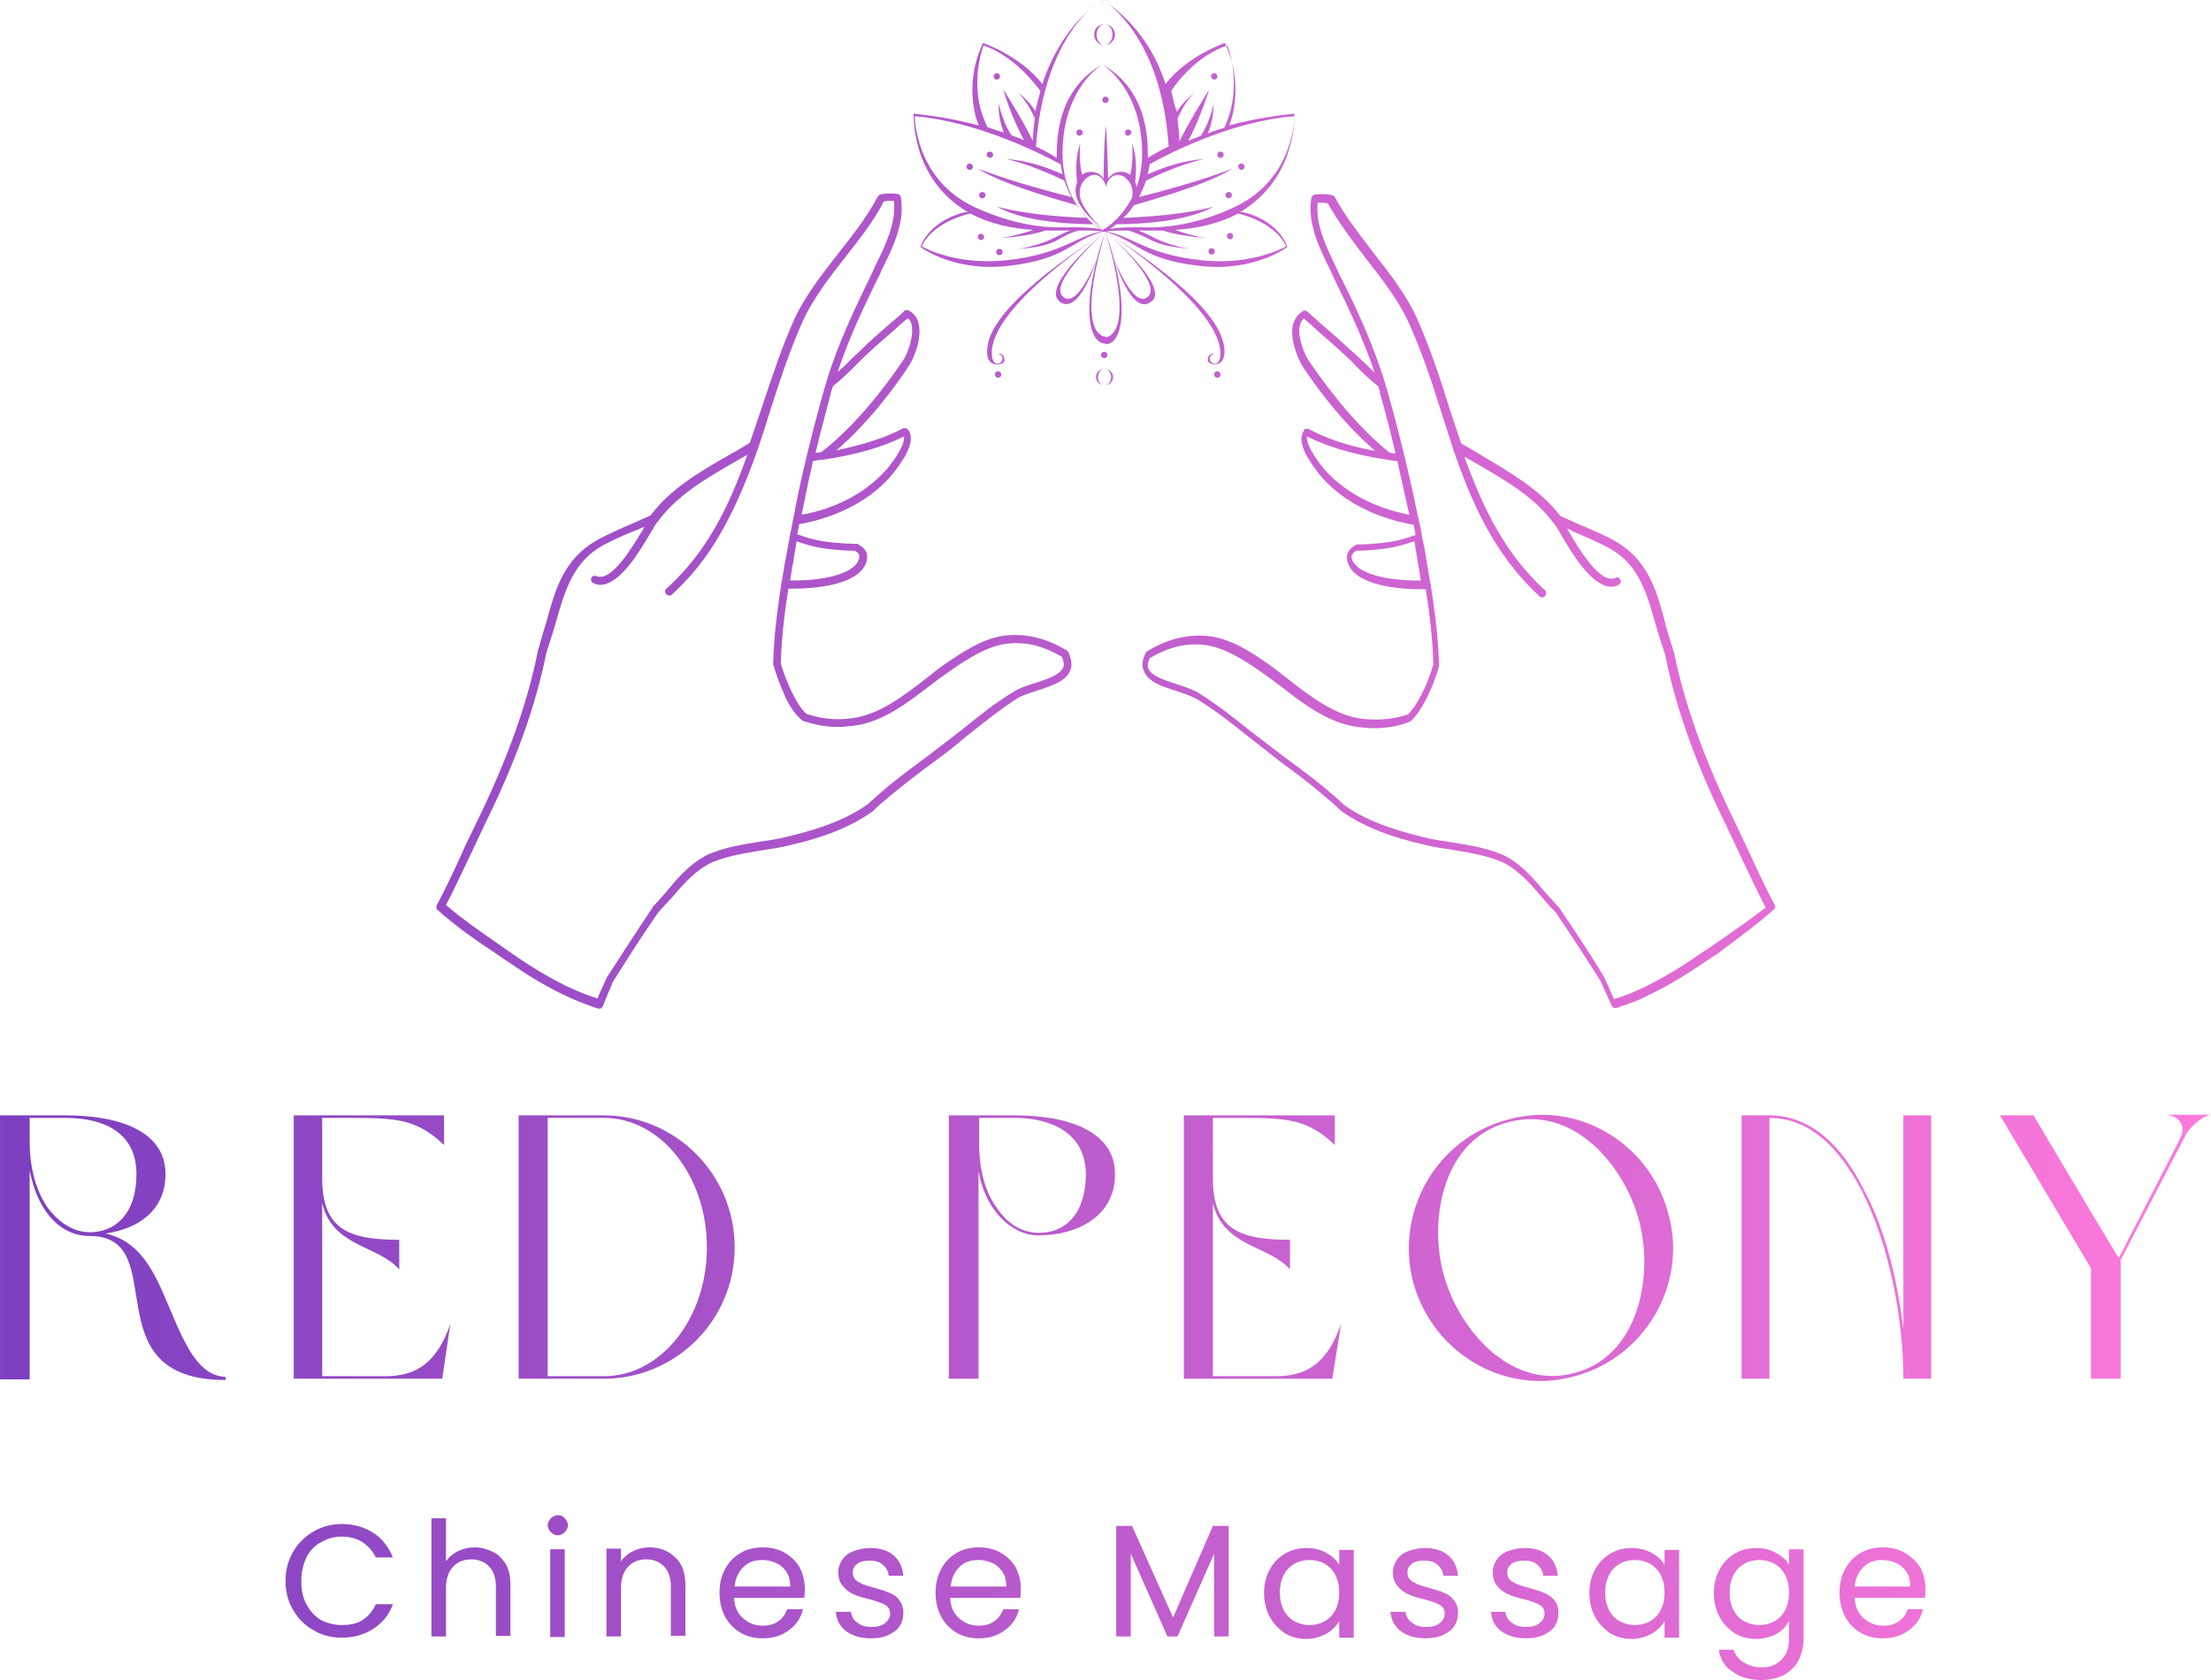 <?xml version="1.0" encoding="UTF-8"?> <svg xmlns="http://www.w3.org/2000/svg" xmlns:xlink="http://www.w3.org/1999/xlink" version="1.1" id="Layer_1" x="0px" y="0px" viewBox="0 0 350 266" style="enable-background:new 0 0 350 266;" xml:space="preserve"> <style type="text/css"> .st0{fill:url(#SVGID_1_);} </style> <g> <g> <linearGradient id="SVGID_1_" gradientUnits="userSpaceOnUse" x1="0" y1="133" x2="350" y2="133"> <stop offset="0" style="stop-color:#7C3FC0"></stop> <stop offset="0" style="stop-color:#8141C1"></stop> <stop offset="3.906250e-03" style="stop-color:#7C3FC0"></stop> <stop offset="7.812500e-03" style="stop-color:#7D3FC0"></stop> <stop offset="1.171870e-02" style="stop-color:#7D40C0"></stop> <stop offset="1.562500e-02" style="stop-color:#7E40C0"></stop> <stop offset="1.953120e-02" style="stop-color:#7E40C1"></stop> <stop offset="2.343750e-02" style="stop-color:#7F40C1"></stop> <stop offset="2.734380e-02" style="stop-color:#8041C1"></stop> <stop offset="3.125000e-02" style="stop-color:#8041C1"></stop> <stop offset="3.515620e-02" style="stop-color:#8141C1"></stop> <stop offset="4.296870e-02" style="stop-color:#8242C1"></stop> <stop offset="4.687500e-02" style="stop-color:#8242C1"></stop> <stop offset="5.078120e-02" style="stop-color:#8342C1"></stop> <stop offset="5.468750e-02" style="stop-color:#8342C1"></stop> <stop offset="5.859380e-02" style="stop-color:#8442C2"></stop> <stop offset="6.250000e-02" style="stop-color:#8443C2"></stop> <stop offset="6.640620e-02" style="stop-color:#8543C2"></stop> <stop offset="7.031250e-02" style="stop-color:#8543C2"></stop> <stop offset="7.421870e-02" style="stop-color:#8643C2"></stop> <stop offset="7.812500e-02" style="stop-color:#8644C2"></stop> <stop offset="8.203121e-02" style="stop-color:#8744C2"></stop> <stop offset="8.593750e-02" style="stop-color:#8744C2"></stop> <stop offset="8.984371e-02" style="stop-color:#8844C2"></stop> <stop offset="9.375000e-02" style="stop-color:#8845C3"></stop> <stop offset="9.765621e-02" style="stop-color:#8945C3"></stop> <stop offset="0.102" style="stop-color:#8945C3"></stop> <stop offset="0.105" style="stop-color:#8A45C3"></stop> <stop offset="0.109" style="stop-color:#8A45C3"></stop> <stop offset="0.113" style="stop-color:#8B46C3"></stop> <stop offset="0.117" style="stop-color:#8B46C3"></stop> <stop offset="0.121" style="stop-color:#8C46C3"></stop> <stop offset="0.125" style="stop-color:#8C46C3"></stop> <stop offset="0.129" style="stop-color:#8D47C3"></stop> <stop offset="0.133" style="stop-color:#8D47C4"></stop> <stop offset="0.137" style="stop-color:#8E47C4"></stop> <stop offset="0.141" style="stop-color:#8E47C4"></stop> <stop offset="0.144" style="stop-color:#8F47C4"></stop> <stop offset="0.148" style="stop-color:#8F48C4"></stop> <stop offset="0.152" style="stop-color:#9048C4"></stop> <stop offset="0.156" style="stop-color:#9048C4"></stop> <stop offset="0.16" style="stop-color:#9148C4"></stop> <stop offset="0.164" style="stop-color:#9149C4"></stop> <stop offset="0.168" style="stop-color:#9249C5"></stop> <stop offset="0.172" style="stop-color:#9249C5"></stop> <stop offset="0.176" style="stop-color:#9349C5"></stop> <stop offset="0.18" style="stop-color:#934AC5"></stop> <stop offset="0.184" style="stop-color:#944AC5"></stop> <stop offset="0.188" style="stop-color:#954AC5"></stop> <stop offset="0.191" style="stop-color:#954AC5"></stop> <stop offset="0.195" style="stop-color:#964AC5"></stop> <stop offset="0.199" style="stop-color:#964BC5"></stop> <stop offset="0.203" style="stop-color:#974BC6"></stop> <stop offset="0.207" style="stop-color:#974BC6"></stop> <stop offset="0.211" style="stop-color:#984BC6"></stop> <stop offset="0.215" style="stop-color:#984CC6"></stop> <stop offset="0.219" style="stop-color:#994CC6"></stop> <stop offset="0.223" style="stop-color:#994CC6"></stop> <stop offset="0.227" style="stop-color:#9A4CC6"></stop> <stop offset="0.231" style="stop-color:#9A4DC6"></stop> <stop offset="0.234" style="stop-color:#9B4DC6"></stop> <stop offset="0.238" style="stop-color:#9B4DC6"></stop> <stop offset="0.242" style="stop-color:#9C4DC7"></stop> <stop offset="0.246" style="stop-color:#9C4DC7"></stop> <stop offset="0.25" style="stop-color:#9D4EC7"></stop> <stop offset="0.254" style="stop-color:#9D4EC7"></stop> <stop offset="0.258" style="stop-color:#9E4EC7"></stop> <stop offset="0.262" style="stop-color:#9E4EC7"></stop> <stop offset="0.266" style="stop-color:#9F4FC7"></stop> <stop offset="0.27" style="stop-color:#9F4FC7"></stop> <stop offset="0.273" style="stop-color:#A04FC7"></stop> <stop offset="0.277" style="stop-color:#A04FC8"></stop> <stop offset="0.281" style="stop-color:#A150C8"></stop> <stop offset="0.285" style="stop-color:#A150C8"></stop> <stop offset="0.289" style="stop-color:#A250C8"></stop> <stop offset="0.293" style="stop-color:#A250C8"></stop> <stop offset="0.297" style="stop-color:#A350C8"></stop> <stop offset="0.301" style="stop-color:#A351C8"></stop> <stop offset="0.305" style="stop-color:#A451C8"></stop> <stop offset="0.309" style="stop-color:#A451C8"></stop> <stop offset="0.312" style="stop-color:#A551C8"></stop> <stop offset="0.316" style="stop-color:#A552C9"></stop> <stop offset="0.32" style="stop-color:#A652C9"></stop> <stop offset="0.324" style="stop-color:#A652C9"></stop> <stop offset="0.328" style="stop-color:#A752C9"></stop> <stop offset="0.332" style="stop-color:#A753C9"></stop> <stop offset="0.336" style="stop-color:#A853C9"></stop> <stop offset="0.34" style="stop-color:#A853C9"></stop> <stop offset="0.344" style="stop-color:#A953C9"></stop> <stop offset="0.348" style="stop-color:#A953C9"></stop> <stop offset="0.352" style="stop-color:#AA54CA"></stop> <stop offset="0.355" style="stop-color:#AB54CA"></stop> <stop offset="0.359" style="stop-color:#AB54CA"></stop> <stop offset="0.363" style="stop-color:#AC54CA"></stop> <stop offset="0.367" style="stop-color:#AC55CA"></stop> <stop offset="0.371" style="stop-color:#AD55CA"></stop> <stop offset="0.375" style="stop-color:#AD55CA"></stop> <stop offset="0.379" style="stop-color:#AE55CA"></stop> <stop offset="0.383" style="stop-color:#AE56CA"></stop> <stop offset="0.387" style="stop-color:#AF56CA"></stop> <stop offset="0.391" style="stop-color:#AF56CB"></stop> <stop offset="0.395" style="stop-color:#B056CB"></stop> <stop offset="0.398" style="stop-color:#B056CB"></stop> <stop offset="0.402" style="stop-color:#B157CB"></stop> <stop offset="0.406" style="stop-color:#B157CB"></stop> <stop offset="0.41" style="stop-color:#B257CB"></stop> <stop offset="0.414" style="stop-color:#B257CB"></stop> <stop offset="0.418" style="stop-color:#B358CB"></stop> <stop offset="0.422" style="stop-color:#B358CB"></stop> <stop offset="0.426" style="stop-color:#B458CC"></stop> <stop offset="0.43" style="stop-color:#B458CC"></stop> <stop offset="0.434" style="stop-color:#B559CC"></stop> <stop offset="0.438" style="stop-color:#B559CC"></stop> <stop offset="0.441" style="stop-color:#B659CC"></stop> <stop offset="0.445" style="stop-color:#B659CC"></stop> <stop offset="0.449" style="stop-color:#B759CC"></stop> <stop offset="0.453" style="stop-color:#B75ACC"></stop> <stop offset="0.457" style="stop-color:#B85ACC"></stop> <stop offset="0.461" style="stop-color:#B85ACC"></stop> <stop offset="0.465" style="stop-color:#B95ACD"></stop> <stop offset="0.469" style="stop-color:#B95BCD"></stop> <stop offset="0.473" style="stop-color:#BA5BCD"></stop> <stop offset="0.477" style="stop-color:#BA5BCD"></stop> <stop offset="0.48" style="stop-color:#BB5BCD"></stop> <stop offset="0.484" style="stop-color:#BB5CCD"></stop> <stop offset="0.488" style="stop-color:#BC5CCD"></stop> <stop offset="0.492" style="stop-color:#BC5CCD"></stop> <stop offset="0.496" style="stop-color:#BD5CCD"></stop> <stop offset="0.5" style="stop-color:#BD5CCE"></stop> <stop offset="0.504" style="stop-color:#BE5DCE"></stop> <stop offset="0.508" style="stop-color:#BE5DCE"></stop> <stop offset="0.512" style="stop-color:#BF5DCE"></stop> <stop offset="0.516" style="stop-color:#C05DCE"></stop> <stop offset="0.519" style="stop-color:#C05ECE"></stop> <stop offset="0.523" style="stop-color:#C15ECE"></stop> <stop offset="0.527" style="stop-color:#C15ECE"></stop> <stop offset="0.531" style="stop-color:#C25ECE"></stop> <stop offset="0.535" style="stop-color:#C25FCE"></stop> <stop offset="0.539" style="stop-color:#C35FCF"></stop> <stop offset="0.543" style="stop-color:#C35FCF"></stop> <stop offset="0.547" style="stop-color:#C45FCF"></stop> <stop offset="0.551" style="stop-color:#C45FCF"></stop> <stop offset="0.555" style="stop-color:#C560CF"></stop> <stop offset="0.559" style="stop-color:#C560CF"></stop> <stop offset="0.562" style="stop-color:#C660CF"></stop> <stop offset="0.566" style="stop-color:#C660CF"></stop> <stop offset="0.57" style="stop-color:#C761CF"></stop> <stop offset="0.574" style="stop-color:#C761D0"></stop> <stop offset="0.578" style="stop-color:#C861D0"></stop> <stop offset="0.582" style="stop-color:#C861D0"></stop> <stop offset="0.586" style="stop-color:#C961D0"></stop> <stop offset="0.59" style="stop-color:#C962D0"></stop> <stop offset="0.594" style="stop-color:#CA62D0"></stop> <stop offset="0.598" style="stop-color:#CA62D0"></stop> <stop offset="0.602" style="stop-color:#CB62D0"></stop> <stop offset="0.606" style="stop-color:#CB63D0"></stop> <stop offset="0.609" style="stop-color:#CC63D0"></stop> <stop offset="0.613" style="stop-color:#CC63D1"></stop> <stop offset="0.617" style="stop-color:#CD63D1"></stop> <stop offset="0.621" style="stop-color:#CD64D1"></stop> <stop offset="0.625" style="stop-color:#CE64D1"></stop> <stop offset="0.629" style="stop-color:#CE64D1"></stop> <stop offset="0.633" style="stop-color:#CF64D1"></stop> <stop offset="0.637" style="stop-color:#CF64D1"></stop> <stop offset="0.641" style="stop-color:#D065D1"></stop> <stop offset="0.644" style="stop-color:#D065D1"></stop> <stop offset="0.648" style="stop-color:#D165D2"></stop> <stop offset="0.652" style="stop-color:#D165D2"></stop> <stop offset="0.656" style="stop-color:#D266D2"></stop> <stop offset="0.66" style="stop-color:#D266D2"></stop> <stop offset="0.664" style="stop-color:#D366D2"></stop> <stop offset="0.668" style="stop-color:#D366D2"></stop> <stop offset="0.672" style="stop-color:#D467D2"></stop> <stop offset="0.676" style="stop-color:#D567D2"></stop> <stop offset="0.68" style="stop-color:#D567D2"></stop> <stop offset="0.684" style="stop-color:#D667D2"></stop> <stop offset="0.688" style="stop-color:#D667D3"></stop> <stop offset="0.691" style="stop-color:#D768D3"></stop> <stop offset="0.695" style="stop-color:#D768D3"></stop> <stop offset="0.699" style="stop-color:#D868D3"></stop> <stop offset="0.703" style="stop-color:#D868D3"></stop> <stop offset="0.707" style="stop-color:#D969D3"></stop> <stop offset="0.711" style="stop-color:#D969D3"></stop> <stop offset="0.715" style="stop-color:#DA69D3"></stop> <stop offset="0.719" style="stop-color:#DA69D3"></stop> <stop offset="0.723" style="stop-color:#DB6AD4"></stop> <stop offset="0.727" style="stop-color:#DB6AD4"></stop> <stop offset="0.731" style="stop-color:#DC6AD4"></stop> <stop offset="0.734" style="stop-color:#DC6AD4"></stop> <stop offset="0.738" style="stop-color:#DD6AD4"></stop> <stop offset="0.742" style="stop-color:#DD6BD4"></stop> <stop offset="0.746" style="stop-color:#DE6BD4"></stop> <stop offset="0.75" style="stop-color:#DE6BD4"></stop> <stop offset="0.754" style="stop-color:#DF6BD4"></stop> <stop offset="0.758" style="stop-color:#DF6CD4"></stop> <stop offset="0.762" style="stop-color:#E06CD5"></stop> <stop offset="0.766" style="stop-color:#E06CD5"></stop> <stop offset="0.769" style="stop-color:#E16CD5"></stop> <stop offset="0.773" style="stop-color:#E16DD5"></stop> <stop offset="0.777" style="stop-color:#E26DD5"></stop> <stop offset="0.781" style="stop-color:#E26DD5"></stop> <stop offset="0.785" style="stop-color:#E36DD5"></stop> <stop offset="0.789" style="stop-color:#E36DD5"></stop> <stop offset="0.793" style="stop-color:#E46ED5"></stop> <stop offset="0.797" style="stop-color:#E46ED6"></stop> <stop offset="0.801" style="stop-color:#E56ED6"></stop> <stop offset="0.805" style="stop-color:#E56ED6"></stop> <stop offset="0.809" style="stop-color:#E66FD6"></stop> <stop offset="0.812" style="stop-color:#E66FD6"></stop> <stop offset="0.816" style="stop-color:#E76FD6"></stop> <stop offset="0.82" style="stop-color:#E76FD6"></stop> <stop offset="0.824" style="stop-color:#E870D6"></stop> <stop offset="0.828" style="stop-color:#E870D6"></stop> <stop offset="0.832" style="stop-color:#E970D7"></stop> <stop offset="0.836" style="stop-color:#E970D7"></stop> <stop offset="0.84" style="stop-color:#EA70D7"></stop> <stop offset="0.844" style="stop-color:#EB71D7"></stop> <stop offset="0.848" style="stop-color:#EB71D7"></stop> <stop offset="0.852" style="stop-color:#EC71D7"></stop> <stop offset="0.856" style="stop-color:#EC71D7"></stop> <stop offset="0.859" style="stop-color:#ED72D7"></stop> <stop offset="0.863" style="stop-color:#ED72D7"></stop> <stop offset="0.867" style="stop-color:#EE72D7"></stop> <stop offset="0.871" style="stop-color:#EE72D8"></stop> <stop offset="0.875" style="stop-color:#EF73D8"></stop> <stop offset="0.879" style="stop-color:#EF73D8"></stop> <stop offset="0.883" style="stop-color:#F073D8"></stop> <stop offset="0.887" style="stop-color:#F073D8"></stop> <stop offset="0.891" style="stop-color:#F173D8"></stop> <stop offset="0.894" style="stop-color:#F174D8"></stop> <stop offset="0.898" style="stop-color:#F274D8"></stop> <stop offset="0.902" style="stop-color:#F274D8"></stop> <stop offset="0.906" style="stop-color:#F374D9"></stop> <stop offset="0.91" style="stop-color:#F375D9"></stop> <stop offset="0.914" style="stop-color:#F475D9"></stop> <stop offset="0.918" style="stop-color:#F475D9"></stop> <stop offset="0.922" style="stop-color:#F575D9"></stop> <stop offset="0.926" style="stop-color:#F576D9"></stop> <stop offset="0.93" style="stop-color:#F676D9"></stop> <stop offset="0.934" style="stop-color:#F676D9"></stop> <stop offset="0.938" style="stop-color:#F776D9"></stop> <stop offset="0.941" style="stop-color:#F776D9"></stop> <stop offset="0.945" style="stop-color:#F877DA"></stop> <stop offset="0.949" style="stop-color:#F877DA"></stop> <stop offset="0.953" style="stop-color:#F977DA"></stop> <stop offset="0.957" style="stop-color:#F977DA"></stop> <stop offset="0.961" style="stop-color:#FA78DA"></stop> <stop offset="0.965" style="stop-color:#FA78DA"></stop> <stop offset="0.969" style="stop-color:#FB78DA"></stop> <stop offset="0.973" style="stop-color:#FB78DA"></stop> <stop offset="0.977" style="stop-color:#FC79DA"></stop> <stop offset="0.981" style="stop-color:#FC79DB"></stop> <stop offset="0.984" style="stop-color:#FD79DB"></stop> <stop offset="0.988" style="stop-color:#FD79DB"></stop> <stop offset="0.992" style="stop-color:#FE79DB"></stop> <stop offset="0.996" style="stop-color:#FE7ADB"></stop> <stop offset="1" style="stop-color:#FF7ADB"></stop> </linearGradient> <path class="st0" d="M161,110.6c0.8-0.5,2.1-0.9,3.3-1.3c2.2-0.7,4.5-1.5,5.1-3.1c0.4-0.9,0.2-1.9-0.3-3c0,0,0,0,0,0 c0,0,0,0-0.1-0.1c0,0-0.1-0.1-0.1-0.1c0,0,0,0,0,0c-3.2-1.9-6.2-2.7-9.5-2.4c-3.7,0.3-7.4,2.9-9.9,4.6c-1,0.7-2,1.5-3,2.3 c-3.6,2.8-7.3,5.6-11.5,6.2c-2.7,0.4-5.1,0.1-7.4-0.7c-0.8-0.8-1.5-1.9-2.2-3.3c-0.6-1.3-1.3-2.9-1.8-4.6c0.1-4,0.6-8.1,1.2-11.9 c0.2,0,0.5,0,0.8,0c2.9,0,9.1-0.4,11.1-3.3c0.2-0.3,0.4-0.7,0.5-1.1c0.1-0.4,0.1-0.8,0-1.2c-0.2-0.6-0.7-1.1-1.5-1.5c0,0,0,0,0,0 c0,0-0.1,0-0.2,0c0,0-0.1,0-0.1,0c0,0,0,0,0,0c-1.3,0-2.5-0.1-3.5-0.2c-2.2-0.2-4.1-0.7-5.7-1.3c0.1-0.5,0.2-1,0.3-1.5 c0,0,0-0.1,0-0.1c6.2-1.1,11.7-4,15-8.2c0.9-1.2,3.7-4.7,2.3-6.7c0,0,0,0,0,0c0,0,0,0,0,0c0,0,0-0.1,0-0.1c0,0,0,0-0.1,0 c0,0-0.1-0.1-0.1-0.1c0,0-0.1,0-0.1-0.1c0,0-0.1,0-0.1,0c0,0-0.1,0-0.1,0c0,0-0.1,0-0.1,0c0,0-0.1,0-0.1,0c0,0,0,0-0.1,0 c-2.8,1.5-6.3,2.6-10.6,3.5c5.5-4.7,9.8-10.8,11.5-13.4c0.8-1.2,2.1-4.4,1.5-6.7c-0.2-0.9-0.7-1.6-1.5-2c0,0-0.1,0-0.1-0.1 c0,0,0,0,0,0c0,0,0,0,0,0c0,0,0,0-0.1,0c0,0-0.1,0-0.1,0c0,0-0.1,0-0.1,0c0,0-0.1,0-0.1,0c0,0,0,0-0.1,0c0,0-0.1,0-0.1,0.1 c-0.8,0.8-1.7,1.5-2.5,2.2c-1.5,1.3-3.1,2.7-4.6,4.2c-0.4,0.4-0.9,0.8-1.4,1.3c-0.6,0.7-1.3,1.3-2.1,2c1.8-5.4,4.2-10.5,6.7-15.5 l0.2-0.5c1.8-3.6,3.8-7.6,3.1-11.7c-0.1-0.3-0.3-0.5-0.6-0.5c-1-0.1-1.9-0.1-2.7,0.1c0,0,0,0,0,0c0,0-0.1,0-0.1,0.1 c0,0-0.1,0-0.1,0.1c0,0-0.1,0.1-0.1,0.1c0,0-0.1,0.1-0.1,0.1c0,0,0,0,0,0c-1.5,2.9-3.8,5.9-6.1,8.8c-2.6,3.3-5.3,6.8-7,10.4 c-2.1,4.7-3.7,9.6-5.3,14.4c-0.6,1.8-1.2,3.6-1.8,5.3c-1.1,0.7-2.3,1.4-3.4,2c-4.5,2.6-9.2,5.3-12.3,9.5c-0.9,0.4-1.8,0.8-2.7,1.2 c-1.6,0.7-3.2,1.4-4.8,2.2c-5.6,2.7-7.3,7.2-8.7,12.4c-0.6,2.1-1.2,4-1.7,5.8c0,0,0,0,0,0c0,0,0,0,0,0.1c-1.7,8.4-4.9,17.2-9.7,27 c-0.8,1.7-1.7,3.4-2.4,5.1c-1.2,2.6-2.5,5.4-3.9,8c0,0,0,0,0,0.1c0,0,0,0.1,0,0.1c0,0,0,0.1,0,0.1c0,0,0,0.1,0,0.1 c0,0,0,0.1,0,0.1c0,0,0,0.1,0.1,0.1c0,0,0,0.1,0.1,0.1c0,0,0,0,0,0c2.9,2.6,6.2,4.9,9.4,7c0.4,0.3,0.9,0.6,1.3,0.9 c3.5,2.4,6.3,4.1,9,5.4c1.8,0.9,3.4,1.5,5.1,2.1c0.2,0.1,0.4,0.1,0.6,0.2c0.1,0,0.1,0,0.2,0c0.1,0,0.2,0,0.3-0.1c0,0,0,0,0,0 c0.1-0.1,0.1-0.1,0.2-0.2c0,0,0,0,0,0c0.2-0.5,0.4-1,0.6-1.5c0.3-0.8,0.7-1.6,1-2.4c2-3.2,4.2-6.7,7.1-10.9 c0.7-0.8,1.4-1.6,2.1-2.3c1.7-2,3.5-4.1,5.8-5.4c2.2-1.2,5.7-1.8,8.8-2.3c1.4-0.2,2.7-0.4,3.9-0.7c5.8-1.3,10-3,13.4-5.4 c0,0,0,0,0,0c0,0,0,0,0,0c1-1,2.1-1.9,3.3-2.9c2.1-1.7,4.3-3.4,6.2-4.8c1.8-1.3,3.5-2.6,5.1-4C155.5,114.6,158.2,112.4,161,110.6z M131.8,87c1,0.1,2.2,0.2,3.5,0.2c0.4,0.2,0.7,0.5,0.7,0.7c0,0.1,0,0.3,0,0.5c-0.1,0.3-0.2,0.5-0.3,0.7c-1.4,2.1-6.4,2.9-10.6,2.8 c0.1-0.7,0.2-1.4,0.3-2.1l0.1-0.4c0.2-1.2,0.4-2.4,0.6-3.7C127.7,86.3,129.6,86.8,131.8,87z M143.1,69.1c0.1,0.7-0.3,2.1-2.4,4.8 c-3.1,3.8-8.1,6.6-13.8,7.6c0.5-2.5,1-5,1.6-7.6l0.2-0.9c0.5-0.1,1-0.2,1.5-0.2C135.6,72,139.7,70.8,143.1,69.1z M135.6,57.7 c0.5-0.5,0.9-0.9,1.3-1.3c1.5-1.4,3.1-2.8,4.6-4.1c0.7-0.6,1.4-1.3,2.2-1.9c0.3,0.2,0.5,0.5,0.6,1c0.4,1.7-0.6,4.6-1.3,5.6 c-1.9,2.8-6.8,9.8-13,14.6c-0.3,0-0.6,0.1-0.9,0.1c0.7-3,1.6-6.2,2.4-9.4c0.1-0.4,0.2-0.8,0.4-1.2 C133.2,60.1,134.5,58.8,135.6,57.7z M147,119.6c-1.9,1.4-4.2,3.1-6.3,4.8c-1.2,1-2.3,2-3.3,2.9c-3.2,2.3-7.3,3.9-12.9,5.2 c-1.1,0.3-2.4,0.5-3.8,0.7c-3.2,0.5-6.8,1.1-9.2,2.4c-2.5,1.4-4.4,3.6-6.1,5.7c-0.7,0.8-1.4,1.6-2.1,2.3c0,0,0,0,0,0.1 c0,0,0,0,0,0c-2.9,4.3-5.1,7.8-7.2,11c0,0,0,0,0,0c0,0,0,0,0,0c-0.4,0.8-0.7,1.6-1.1,2.4c-0.1,0.3-0.3,0.6-0.4,1c0,0,0,0,0,0 c-1.6-0.5-3.3-1.2-5-2c-2.6-1.3-5.4-2.9-8.8-5.3c-0.4-0.3-0.9-0.6-1.3-0.9c-3-2.1-6.1-4.2-8.9-6.6c1.3-2.5,2.5-5.1,3.7-7.6 c0.8-1.7,1.6-3.4,2.4-5.1c4.9-9.9,8.1-18.8,9.8-27.3c0.6-1.8,1.2-3.7,1.8-5.8c1.6-5.8,3.4-9.4,8-11.6c1.6-0.8,3.2-1.5,4.8-2.1 c0.3-0.1,0.6-0.3,0.9-0.4c-0.1,0.1-0.1,0.2-0.2,0.4c-1.5,2.5-5,8.5-7.4,7.4c-0.3-0.1-0.7,0-0.8,0.3c-0.1,0.3,0,0.7,0.3,0.8 c0.4,0.2,0.7,0.3,1.1,0.3c3.1,0,6.2-5.2,7.9-8.1c0.3-0.5,0.6-0.9,0.7-1.2c0.2-0.3,0.4-0.6,0.6-0.8c2.9-4,7.5-6.7,12-9.3 c0.7-0.4,1.4-0.8,2.1-1.2c-3,8.5-6.5,15.5-12.8,21.2c-0.3,0.2-0.3,0.6,0,0.9c0.1,0.1,0.3,0.2,0.5,0.2c0.2,0,0.3-0.1,0.4-0.2 c4.3-4,8.9-9.5,13.7-23.4c0.6-1.8,1.2-3.7,1.8-5.6c1.5-4.7,3.1-9.6,5.2-14.3c1.6-3.5,4.2-6.9,6.8-10.2c2.2-2.8,4.5-5.7,6-8.7 c0.5-0.1,1-0.1,1.6-0.1c0.4,3.5-1.4,7.2-3,10.4l-0.2,0.5c-2.8,5.8-5.6,11.5-7.5,17.8c-0.1,0.5-0.3,0.9-0.4,1.4 c-1,3.5-1.9,7-2.7,10.3l-0.3,1.3c-0.7,2.9-1.3,5.8-1.8,8.5c0,0,0,0,0,0c0,0,0,0,0,0c0,0.2-0.1,0.3-0.1,0.5c-0.1,0.7-0.3,1.4-0.4,2 c-0.3,1.5-0.5,2.9-0.8,4.4l-0.1,0.4c-0.1,0.9-0.3,1.7-0.4,2.6c0,0.1-0.1,0.2-0.1,0.3c0,0,0,0,0,0.1c-0.6,4-1.2,8.3-1.3,12.6 c0,0,0,0.1,0,0.1c0,0,0,0,0,0.1c0,0,0,0,0,0.1c0,0,0,0,0,0c0.5,1.8,1.2,3.5,1.8,4.9c0.7,1.6,1.6,2.9,2.6,3.8c0,0,0,0,0,0 c0,0,0.1,0.1,0.1,0.1c0,0,0.1,0,0.1,0.1c0,0,0,0,0,0c1.8,0.6,3.7,1,5.6,1c0.8,0,1.7-0.1,2.6-0.2c4.6-0.6,8.4-3.6,12.1-6.4 c1-0.8,2-1.5,3-2.2c2.3-1.6,5.9-4.1,9.3-4.4c3-0.3,5.6,0.4,8.5,2.1c0.3,0.7,0.4,1.3,0.2,1.7c-0.5,1.1-2.4,1.8-4.3,2.4 c-1.3,0.4-2.6,0.8-3.5,1.4c-3,1.8-5.7,4-8.3,6.1C150.4,117,148.7,118.3,147,119.6z M280.8,144c0,0,0.1-0.1,0.1-0.1 c0,0,0-0.1,0.1-0.1c0,0,0-0.1,0-0.1c0,0,0-0.1,0-0.1c0,0,0-0.1,0-0.1c0,0,0-0.1,0-0.1c0,0,0,0,0,0c-1.4-2.6-2.7-5.4-3.9-8 c-0.8-1.7-1.6-3.4-2.4-5.1c-4.8-9.8-8-18.6-9.7-27c0,0,0,0,0,0c0,0,0,0,0,0c-0.6-1.8-1.2-3.7-1.7-5.8c-1.4-5.2-3.1-9.7-8.7-12.4 c-1.6-0.8-3.3-1.5-4.9-2.2c-0.9-0.4-1.8-0.8-2.7-1.2c-3.1-4.1-7.8-6.8-12.3-9.5c-1.1-0.7-2.3-1.3-3.4-2c-0.6-1.8-1.2-3.6-1.8-5.4 c-1.5-4.8-3.1-9.7-5.2-14.4c-1.6-3.6-4.3-7.1-6.9-10.4c-2.2-2.9-4.5-5.8-6.1-8.8c0,0,0,0,0,0c0,0,0-0.1-0.1-0.1 c0,0-0.1-0.1-0.1-0.1c0,0-0.1,0-0.1-0.1c0,0-0.1,0-0.1,0c0,0,0,0,0,0c-0.9-0.2-1.8-0.2-2.7-0.1c-0.3,0-0.5,0.2-0.6,0.5 c-0.7,4.1,1.3,8.1,3.1,11.7l0.2,0.5c2.4,4.9,4.9,10.1,6.7,15.5c-0.7-0.7-1.4-1.4-2.1-2c-0.5-0.5-0.9-0.9-1.4-1.3 c-1.5-1.4-3.1-2.8-4.6-4.1c-0.9-0.8-1.7-1.5-2.6-2.3c0,0-0.1,0-0.1-0.1c0,0-0.1,0-0.1,0c0,0-0.1,0-0.1,0c0,0-0.1,0-0.1,0 c0,0-0.1,0-0.1,0c0,0-0.1,0-0.1,0c0,0,0,0,0,0c0,0,0,0,0,0c0,0-0.1,0-0.1,0.1c-0.7,0.4-1.2,1.1-1.5,2c-0.6,2.2,0.7,5.4,1.5,6.7 c1.7,2.6,6,8.7,11.5,13.4c-4.4-0.8-7.8-2-10.6-3.5c0,0,0,0-0.1,0c0,0-0.1,0-0.1,0c0,0-0.1,0-0.1,0c0,0-0.1,0-0.1,0 c0,0-0.1,0-0.1,0c0,0-0.1,0-0.1,0.1c0,0-0.1,0.1-0.1,0.1c0,0,0,0,0,0c0,0,0,0,0,0.1c0,0,0,0,0,0c0,0,0,0,0,0 c-1.4,2,1.4,5.5,2.3,6.7c3.3,4.2,8.8,7.1,15.1,8.2c0,0,0,0.1,0,0.1c0.1,0.5,0.2,1,0.3,1.5c-1.6,0.6-3.4,1.1-5.6,1.3h0 c-1,0.1-2.1,0.2-3.5,0.2c0,0,0,0,0,0c0,0-0.1,0-0.1,0c0,0-0.1,0-0.1,0c0,0,0,0,0,0c-0.8,0.4-1.3,0.9-1.5,1.5 c-0.1,0.4-0.1,0.8,0,1.2c0.1,0.4,0.3,0.8,0.5,1.1l0,0c2,2.9,8.2,3.3,11.1,3.3c0.3,0,0.6,0,0.8,0c0.6,3.8,1.1,7.9,1.2,11.9 c-0.5,1.7-1.1,3.3-1.8,4.6c-0.7,1.4-1.4,2.5-2.2,3.3c-2.3,0.8-4.8,1-7.4,0.7c-4.2-0.6-7.9-3.4-11.5-6.2c-1-0.8-2-1.6-3-2.3 c-3.1-2.2-6.4-4.3-9.9-4.6c-3.2-0.3-6.3,0.5-9.5,2.4c0,0,0,0,0,0c0,0-0.1,0.1-0.1,0.1c0,0-0.1,0.1-0.1,0.1c0,0,0,0,0,0 c-0.6,1.1-0.7,2.1-0.3,3c0.7,1.7,2.9,2.4,5.1,3.1c1.2,0.4,2.4,0.8,3.3,1.3c2.9,1.8,5.6,3.9,8.2,6c1.7,1.3,3.4,2.7,5.1,4 c1.9,1.4,4.1,3,6.2,4.8c1.2,1,2.3,1.9,3.3,2.9c0,0,0,0,0,0c0,0,0,0,0,0c3.4,2.4,7.6,4.1,13.4,5.4c1.2,0.3,2.5,0.5,3.9,0.7 c3.1,0.5,6.6,1.1,8.8,2.3c2.3,1.3,4.1,3.4,5.8,5.4c0.7,0.8,1.4,1.6,2.1,2.3c2.9,4.3,5.1,7.7,7.1,10.9c0.3,0.7,0.7,1.5,1,2.2 c0.2,0.5,0.5,1.1,0.7,1.6c0,0,0,0.1,0.1,0.1c0,0,0,0.1,0.1,0.1c0.1,0.1,0.1,0.1,0.2,0.2c0,0,0.1,0,0.1,0c0,0,0.1,0,0.1,0 c0,0,0,0,0,0c0.1,0,0.1,0,0.2,0c0.2-0.1,0.4-0.1,0.5-0.2c1.7-0.5,3.4-1.2,5.1-2.1c2.7-1.3,5.5-3,9-5.4c0.4-0.3,0.9-0.6,1.4-0.9 C274.6,148.9,277.9,146.6,280.8,144C280.8,144,280.8,144,280.8,144z M207.1,57c-0.7-1.1-1.8-3.9-1.3-5.6c0.1-0.4,0.3-0.7,0.6-1 c0.7,0.7,1.5,1.3,2.2,2c1.5,1.3,3.1,2.7,4.6,4.1c0.4,0.4,0.9,0.8,1.3,1.3c1.1,1.1,2.3,2.3,3.7,3.4c0.1,0.4,0.2,0.8,0.3,1.2 c0.9,3.2,1.7,6.3,2.4,9.4c-0.3,0-0.6-0.1-0.9-0.1C213.9,66.8,209,59.8,207.1,57z M209.3,73.9c-2.1-2.7-2.5-4.1-2.4-4.8 c4.4,2.2,9.4,3.2,12.8,3.7c0.5,0.1,1,0.2,1.5,0.2l0.2,0.9c0.6,2.6,1.1,5.1,1.7,7.6C217.4,80.4,212.4,77.7,209.3,73.9z M214.3,89.1 C214.3,89.1,214.3,89.1,214.3,89.1c-0.2-0.2-0.3-0.5-0.3-0.7c-0.1-0.2-0.1-0.3,0-0.5c0.1-0.2,0.3-0.5,0.7-0.7 c1.3,0,2.4-0.1,3.4-0.2h0c2.2-0.2,4.1-0.7,5.8-1.3c0.2,1.2,0.4,2.4,0.6,3.7l0.1,0.5c0.1,0.7,0.2,1.3,0.3,2 C220.7,92,215.7,91.2,214.3,89.1z M270.7,150c-0.5,0.3-0.9,0.6-1.4,0.9c-3.4,2.4-6.2,4-8.8,5.3c-1.7,0.8-3.3,1.5-5,2c0,0,0,0,0,0 c-0.2-0.4-0.3-0.7-0.5-1.1c-0.3-0.8-0.7-1.5-1-2.3c0,0,0,0,0,0c0,0,0,0,0,0c-2-3.3-4.2-6.7-7.2-11.1c0,0,0,0,0,0c0,0,0,0,0,0 c-0.7-0.7-1.4-1.6-2.1-2.3c-1.8-2.1-3.6-4.3-6.1-5.7c-2.4-1.3-6-1.9-9.2-2.4c-1.4-0.2-2.7-0.4-3.8-0.7c-5.6-1.3-9.7-2.9-12.9-5.2 c-1-1-2.1-1.9-3.3-2.9c-2.2-1.8-4.4-3.4-6.3-4.8c-1.7-1.3-3.4-2.6-5.1-3.9c-2.6-2.1-5.4-4.3-8.3-6.1c-1-0.6-2.3-1-3.5-1.4 c-1.9-0.6-3.9-1.3-4.4-2.4c-0.2-0.5-0.1-1,0.2-1.7c2.9-1.7,5.6-2.4,8.5-2.1c3.1,0.3,6.3,2.3,9.3,4.4c1,0.7,1.9,1.4,3,2.2 c3.7,2.9,7.6,5.8,12.1,6.4c0.9,0.1,1.7,0.2,2.6,0.2c1.9,0,3.8-0.3,5.6-1c0,0,0,0,0,0c0.1,0,0.1-0.1,0.2-0.1c0,0,0,0,0,0 c0,0,0,0,0,0c1-0.9,1.8-2.2,2.6-3.8c0.7-1.4,1.4-3.1,1.9-4.9c0,0,0-0.1,0-0.1c0,0,0,0,0-0.1c-0.1-4.3-0.7-8.6-1.3-12.6 c0,0,0,0,0-0.1c0-0.1,0-0.2-0.1-0.3c-0.1-0.9-0.3-1.7-0.4-2.5l-0.1-0.5c-0.2-1.5-0.5-3-0.8-4.4c-0.1-0.7-0.2-1.4-0.4-2 c0-0.1,0-0.3-0.1-0.4l0-0.1c-0.6-2.8-1.2-5.7-1.9-8.6l-0.3-1.3c-0.8-3.3-1.7-6.8-2.7-10.3c-0.1-0.5-0.3-0.9-0.4-1.4 c-1.9-6.3-4.7-12.3-7.5-17.8l-0.2-0.5c-1.6-3.3-3.4-6.9-3-10.4c0.6,0,1.1,0,1.6,0.1c1.6,2.9,3.8,5.8,6,8.7 c2.6,3.3,5.2,6.7,6.8,10.2c2.1,4.6,3.7,9.5,5.2,14.3c0.6,1.8,1.2,3.7,1.8,5.6c2.8,8.2,6.4,16.7,13.7,23.4c0.1,0.1,0.3,0.2,0.4,0.2 c0.2,0,0.3-0.1,0.5-0.2c0.2-0.3,0.2-0.7,0-0.9c-6.3-5.8-9.7-12.7-12.8-21.2c0.7,0.4,1.4,0.8,2.1,1.2c4.5,2.6,9.1,5.3,12,9.3 c0.2,0.2,0.4,0.5,0.6,0.8c0.2,0.3,0.4,0.7,0.7,1.2c1.7,2.9,4.8,8.1,7.9,8.1c0.4,0,0.8-0.1,1.1-0.3c0.3-0.1,0.5-0.5,0.3-0.8 c-0.1-0.3-0.5-0.5-0.8-0.3c-2.4,1.1-5.9-4.8-7.4-7.4c-0.1-0.1-0.1-0.2-0.2-0.4c0.3,0.1,0.6,0.2,0.8,0.4c1.6,0.7,3.3,1.4,4.9,2.2 c4.7,2.2,6.4,5.8,8,11.6c0.6,2.1,1.2,4,1.8,5.8c1.7,8.5,4.9,17.4,9.8,27.3c0.8,1.7,1.6,3.4,2.4,5.1c1.2,2.5,2.4,5.1,3.7,7.6 C276.8,145.8,273.7,147.9,270.7,150z M157.8,12.6c0.3,0,0.5-0.2,0.5-0.5c0-0.3-0.2-0.5-0.5-0.5s-0.5,0.2-0.5,0.5 C157.3,12.4,157.5,12.6,157.8,12.6z M171.4,21c0-0.3-0.2-0.5-0.5-0.5c-0.3,0-0.5,0.2-0.5,0.5c0,0.3,0.2,0.5,0.5,0.5 C171.2,21.4,171.4,21.2,171.4,21z M152,32.8c0.4,0.3,0.8,0.5,1.2,0.8c-0.4-0.2-5.9,1.2-7.5,5.5c0,0,5.2,4,13.9,3 c9.6-1.1,9.8-4.1,15.3-5.5c-4.4,0.5-6.4,3.6-15.5,4.6c-8.3,0.9-13.5-2.2-13.5-2.2c1.6-3.4,6-4.8,7.7-5.2c3.2,1.7,6.7,2.4,10,2.6 c-1.1,0.4-3.2,1-5.2,1.3c0,0,4.6-0.3,7.1-1.2c1.4,0,2.7,0,3.9,0c-0.6,0.2-1.6,0.7-2.4,1.1c-1.1,0.6-4.1,1.7-6,1.8 c-0.2,0,4.1,0,6.6-1.5c1.5-0.9,2.6-1.3,3.3-1.4c1.5,0,2.9,0,3.9,0.2h0h0h0c0,0,0,0,0,0c1.1-0.2,2.4-0.2,3.9-0.2 c0.6,0.2,1.7,0.6,3.3,1.4c2.5,1.4,6.8,1.5,6.6,1.5c-1.9-0.1-4.9-1.2-6-1.8c-0.7-0.4-1.8-0.9-2.4-1.1c1.2,0,2.6,0,3.9,0 c2.5,0.9,7.1,1.2,7.1,1.2c-2-0.2-4-0.9-5.2-1.3c3.3-0.2,6.8-0.9,10-2.6c1.6,0.4,6,1.8,7.6,5.2c0,0-5.2,3.1-13.5,2.2 c-9.1-1-11.1-4.1-15.5-4.6c5.5,1.4,5.7,4.4,15.3,5.5c8.7,1,13.9-3,13.9-3c-1.6-4.4-7.1-5.7-7.5-5.5c0.4-0.2,0.8-0.5,1.2-0.8 c7.9-5.5,7.4-14.8,7.4-14.8c-4,0.4-7.5,1.1-10.5,1.9l0.2-0.1c0,0,2.6-5.9-0.7-13c0,0-5.9,2-9.4,6.5c-1.4-4.4-4.2-9.3-9.3-12.9 c2.1,1.6,8.8,7.6,9.8,22.8c-1.7,0.8-2.8,1.5-3.3,1.8c0-0.3,0-0.5,0-0.8c0-9-4.7-12.6-7.2-14c0,0,6.3,3.8,6.3,14.1 c0,8.1-5.3,11.6-6.2,12.1l-0.1,0.1h0l-0.1-0.1c-0.9-0.5-6.2-4-6.2-12.1c0-10.4,6.3-14.1,6.3-14.1c-2.5,1.4-7.2,5-7.2,14 c0,0.3,0,0.5,0,0.8c-0.5-0.3-1.6-1-3.3-1.8c1.1-15.2,7.7-21.3,9.8-22.8C169.1,4,166.4,9,165,13.3c-3.5-4.5-9.4-6.5-9.4-6.5 c-3.3,7.1-0.7,13-0.7,13l0.2,0.1c-3-0.8-6.5-1.5-10.5-1.9C144.7,18,144.1,27.3,152,32.8z M185.4,14.4c0.9-1.4,4.2-5.7,8.9-7.2 c0,0,2.6,6.5-0.5,13l0.1,0c-1,0.3-1.9,0.6-2.7,0.9c0.4-0.9,0.9-2.5,0.9-4.7c0,0-0.4,2.6-2,5.1c-0.7,0.3-1.4,0.5-2,0.8 c0.7-1.3,2.1-4.3,3.3-8.1c0,0-3.1,4.9-4.7,8.2c0-0.7-0.1-1.9-0.3-3.6c0.5-1.1,1.3-2.8,2.6-4c0,0-1.6,1.1-2.7,2.9 C185.9,16.7,185.7,15.6,185.4,14.4z M176.7,35.5c0.5,0,10.5,0.1,15.4-2.8c0,0-4.1,1.4-14.3,1.8c0.6-0.5,1.2-1.2,1.7-2 c1.1-0.4,11.2-3,15.6-5.8c0,0-5.2,2.1-14.8,4.5c0.4-0.8,0.8-1.6,1.1-2.6c1.4-0.7,5.7-2.7,9.2-3.4c0,0-3.6,0-8.9,2.4 c0.1-0.5,0.2-1,0.3-1.6c2.3-1.3,12.6-6.8,22.9-7.6c0,0,0.1,9.9-9.5,14.4c-4.9,2.3-9.7,3.3-14.1,3.2c-4.5-0.1-5.8,0.3-5.8,0.3 l-0.5,0.2C175.5,36.4,176,36.1,176.7,35.5z M155.7,7.2c4.7,1.6,8,5.9,9,7.2c-0.3,1.2-0.6,2.2-0.8,3.2c-1.1-1.8-2.7-2.9-2.7-2.9 c1.2,1.2,2.1,2.9,2.6,4c-0.2,1.6-0.3,2.9-0.3,3.6c-1.6-3.3-4.7-8.2-4.7-8.2c1.1,3.8,2.6,6.8,3.3,8.1c-0.6-0.3-1.3-0.5-2-0.8 c-1.6-2.5-2-5.1-2-5.1c-0.1,2.2,0.5,3.9,0.8,4.7c-0.9-0.3-1.8-0.6-2.7-0.9l0.1,0C153.1,13.7,155.7,7.2,155.7,7.2z M167.9,26 c0.1,0.5,0.2,1.1,0.3,1.6c-5.3-2.4-8.9-2.4-8.9-2.4c3.5,0.7,7.7,2.7,9.2,3.4c0.3,1,0.7,1.8,1.1,2.6c-9.6-2.4-14.8-4.5-14.8-4.5 c4.4,2.8,14.5,5.4,15.6,5.8c0.6,0.8,1.2,1.4,1.7,2c-10.2-0.4-14.3-1.8-14.3-1.8c4.9,2.9,14.9,2.8,15.4,2.8c0.7,0.5,1.2,0.9,1.5,1 l-0.5-0.2c0,0-1.3-0.4-5.8-0.3c-4.4,0.1-9.1-0.9-14.1-3.2c-9.5-4.4-9.5-14.4-9.5-14.4C155.3,19.3,165.6,24.8,167.9,26z M175,15.3 c-0.3,0-0.5,0.2-0.5,0.5c0,0.3,0.2,0.5,0.5,0.5c0.3,0,0.5-0.2,0.5-0.5C175.5,15.5,175.3,15.3,175,15.3z M153.5,26.9 c0.3,0,0.5-0.2,0.5-0.5c0-0.3-0.2-0.5-0.5-0.5c-0.3,0-0.5,0.2-0.5,0.5C153,26.7,153.2,26.9,153.5,26.9z M156.7,25 c0.3,0,0.5-0.2,0.5-0.5S157,24,156.7,24c-0.3,0-0.5,0.2-0.5,0.5S156.5,25,156.7,25z M155.5,31.4c0.3,0,0.5-0.2,0.5-0.5 c0-0.3-0.2-0.5-0.5-0.5c-0.3,0-0.5,0.2-0.5,0.5C155,31.2,155.2,31.4,155.5,31.4z M175.4,28.3c0-2.4-0.3-8.4-0.3-8.4 c-0.4,2.7-0.4,8.4-0.4,8.4v0c-0.4-0.7-1.2-1.1-2-1.1c-0.6,0-1.1,0.2-1.4,0.5c-0.6-2.3-0.3-5-0.3-5c-0.9,2.5-0.6,5.2-0.5,6.2 c-0.1,0.2-0.1,0.4-0.2,0.7c-0.2,1.3,0.2,3.6,4.7,7c-0.4-0.3-2-1.6-3.3-3.7c-2.1-3.2,0.5-5.5,1.8-5.2c1.3,0.3,1.6,1.9,1.6,1.9 c0,0,0-0.1,0-0.1l0,0.1l0.1-0.5c0.2-0.5,0.6-1.2,1.5-1.4c1.3-0.3,3.9,2,1.8,5.2c-1.3,2.1-2.9,3.4-3.3,3.7c4.5-3.4,4.9-5.7,4.7-7 c0-0.3-0.1-0.5-0.2-0.8c0.1-1,0.4-3.7-0.5-6.1c0,0,0.3,2.8-0.3,5c-0.4-0.3-0.8-0.5-1.4-0.5C176.5,27.2,175.8,27.7,175.4,28.3z M179.1,21c0-0.3-0.2-0.5-0.5-0.5c-0.3,0-0.5,0.2-0.5,0.5c0,0.3,0.2,0.5,0.5,0.5C178.8,21.4,179.1,21.2,179.1,21z M181.8,46.9 c-2.3,2.3-5.4-5.8-5.4-5.8s2.7,9,5.8,6.7c3-2.1-5.3-9.5-6.9-10.9C176.8,38.2,183.8,44.9,181.8,46.9z M167.8,47.8 c3.1,2.2,5.8-6.7,5.8-6.7s-3.1,8.1-5.4,5.8c-2-2,5-8.6,6.5-10C173.1,38.3,164.8,45.6,167.8,47.8z M175,53.4v1.1 c3,0,3.8-7.1,0-17.8C180,53.6,175,53.4,175,53.4z M194.5,31.4c0.3,0,0.5-0.2,0.5-0.5c0-0.3-0.2-0.5-0.5-0.5 c-0.3,0-0.5,0.2-0.5,0.5C194,31.2,194.2,31.4,194.5,31.4z M176.1,5.5c0,0.9-0.6,1.7-1.3,1.7c0.9,0,1.7-0.8,1.7-1.7 c0-0.9-0.7-1.7-1.7-1.7C175.6,3.8,176.1,4.5,176.1,5.5z M174.3,0.4c0.2-0.2,0.4-0.3,0.7-0.4C175,0,174.7,0.1,174.3,0.4z M175,36.7 C175,36.7,175,36.6,175,36.7c0,0,0.1,0.1,0.3,0.2C175.1,36.8,175,36.7,175,36.7z M175.7,0.4C175.3,0.1,175,0,175,0 C175.2,0.1,175.5,0.3,175.7,0.4z M175,54.4v-1.1c0,0-5,0.3,0-16.7C171.2,47.3,172,54.4,175,54.4z M196.5,26.9 c0.3,0,0.5-0.2,0.5-0.5c0-0.3-0.2-0.5-0.5-0.5c-0.3,0-0.5,0.2-0.5,0.5C196.1,26.7,196.3,26.9,196.5,26.9z M192.2,12.6 c0.3,0,0.5-0.2,0.5-0.5c0-0.3-0.2-0.5-0.5-0.5c-0.3,0-0.5,0.2-0.5,0.5C191.8,12.4,192,12.6,192.2,12.6z M193.2,24 c-0.3,0-0.5,0.2-0.5,0.5s0.2,0.5,0.5,0.5c0.3,0,0.5-0.2,0.5-0.5S193.5,24,193.2,24z M158.2,39.4c-0.3,0-0.5,0.2-0.5,0.5 c0,0.3,0.2,0.5,0.5,0.5c0.3,0,0.5-0.2,0.5-0.5C158.7,39.6,158.5,39.4,158.2,39.4z M194.7,37.9c0.3,0,0.5-0.2,0.5-0.5 c0-0.3-0.2-0.5-0.5-0.5s-0.5,0.2-0.5,0.5C194.3,37.7,194.5,37.9,194.7,37.9z M155.3,37c-0.3,0-0.5,0.2-0.5,0.5 c0,0.3,0.2,0.5,0.5,0.5s0.5-0.2,0.5-0.5C155.7,37.2,155.5,37,155.3,37z M174.7,36.9c0.2-0.2,0.3-0.2,0.3-0.2s0,0,0,0 C174.9,36.7,174.9,36.8,174.7,36.9z M191.8,40.3c0.3,0,0.5-0.2,0.5-0.5c0-0.3-0.2-0.5-0.5-0.5c-0.3,0-0.5,0.2-0.5,0.5 C191.3,40.1,191.5,40.3,191.8,40.3z M173.5,59.7c0,0.7,0.6,1.3,1.3,1.3c-0.6,0-1-0.6-1-1.3c0-0.7,0.5-1.3,1-1.3 C174.1,58.4,173.5,59,173.5,59.7z M173.2,5.5c0,0.9,0.8,1.7,1.7,1.7c-0.7,0-1.3-0.8-1.3-1.7c0-0.9,0.6-1.7,1.3-1.7 C173.9,3.8,173.2,4.5,173.2,5.5z M175.3,56.2c0-0.3-0.2-0.5-0.5-0.5s-0.5,0.2-0.5,0.5c0,0.3,0.2,0.5,0.5,0.5 S175.3,56.5,175.3,56.2z M157.5,59.3c0,0.3,0.2,0.5,0.5,0.5s0.5-0.2,0.5-0.5c0-0.3-0.2-0.5-0.5-0.5S157.5,59,157.5,59.3z M175,36.7c-15.1,9.8-18.4,15.2-18.7,18.3c-0.3,2.6,1.1,2.7,1.6,2.7s1.2-0.2,1.1-0.8c-0.1-1.1-1.1-0.9-1.1-0.9 c0.4,0,0.8,0.4,0.8,0.8c0,0.4-0.4,0.8-0.8,0.8c-0.4,0-0.7-0.4-0.8-0.8C155.5,49.4,174,37.3,175,36.7z M175.9,59.7 c0,0.7-0.5,1.3-1,1.3c0.7,0,1.3-0.6,1.3-1.3c0-0.7-0.6-1.3-1.3-1.3C175.4,58.4,175.9,59,175.9,59.7z M193.8,55 c-0.4-3.2-3.6-8.6-18.7-18.3c1,0.6,19.5,12.8,18,20.1c-0.1,0.4-0.4,0.8-0.8,0.8c-0.4,0-0.8-0.4-0.8-0.8c0-0.4,0.4-0.8,0.8-0.8 c0,0-1-0.2-1.1,0.9c-0.1,0.6,0.7,0.8,1.1,0.8C192.6,57.7,194.1,57.6,193.8,55z M192.2,59.3c0,0.3,0.2,0.5,0.5,0.5 c0.3,0,0.5-0.2,0.5-0.5c0-0.3-0.2-0.5-0.5-0.5C192.4,58.8,192.2,59,192.2,59.3z M27.3,208.2c-2.4-5.6-4.4-11.5-10.6-12.9 c5.1-0.7,9.5-3.6,9.5-9.4c0-6.7-7.1-9.3-15.8-9.3H0v41.8h4.7v-33.1c0.5,2.5,1.2,4.4,2.3,6.1c1.8,2.8,4.3,4.3,7.2,4.3 c13.3,0,0,22.8,21.5,22.8v-0.5C31.7,217.9,29.5,213.4,27.3,208.2z M14.2,195.1c-2.7,0-5.1-1.7-6.8-4.1c-1.7-2.6-2.7-6-2.7-10.3 V177h5.7c5.7,0,11.2,2.1,11.2,8.9c0,6.2-3.2,9-7,9.2H14.2z M71.3,209.6c-2.1,6-5.2,8.3-10.3,8.3H51v-27.4c1.7,7,8.8,6.6,12.2,10.5 v-4.7c-8.1,0-12.2-1.7-12.2-9.8V177h4.8c7.2,0,10.3,0.3,14.5,4.3v-4.7H46.5v41.7H70L71.3,209.6z M95.6,176.6H82.1v41.7h13.5 c11.3,0,20.7-9.2,20.7-20.8C116.3,185.9,106.9,176.6,95.6,176.6z M95.6,217.9h-8.9V177h8.9c9,0,16.3,9.2,16.3,20.5 S104.6,217.9,95.6,217.9z M160.7,176.6h-10.5v41.7h4.7v-32.9c0.4,2.3,1.2,4.3,2.3,5.9c1.9,2.7,4.4,4.3,7.2,4.3 c6.1,0,12.1-3,12.1-9.6C176.6,179.3,169.4,176.6,160.7,176.6z M164.5,195.2c-2.8,0-5.1-1.5-6.8-4.1c-1.8-2.5-2.7-6-2.7-10.1V177 h5.7c5.5,0,11.2,2.3,11.2,9C171.8,192.5,168.4,195.2,164.5,195.2z M196.8,177c7.2,0,10.3,0.3,14.5,4.3v-4.7h-23.9v41.7h23.5 l1.4-8.7c-2.1,6-5.2,8.3-10.3,8.3h-10v-27.4c1.7,7,8.8,6.6,12.2,10.5v-4.7c-8.1,0-12.2-1.7-12.2-9.8V177H196.8z M264.1,192.2 c-2.9-11.2-14.4-18.1-25.5-14.9c-11.2,3-17.8,14.5-14.9,25.7c3.1,11.3,14.5,18,25.6,14.9C260.5,214.9,267.2,203.2,264.1,192.2z M249.2,217.4c-10,2.7-18.3-6.8-20.7-15.7c-2.4-9,0.1-21.4,10.2-24c10.2-2.8,18.4,6.6,20.8,15.7 C261.8,202.3,259.3,214.8,249.2,217.4z M301.3,210.5c-0.9-7.6-2.8-15.8-6.3-22.2c-3.4-6.9-8.4-11.7-14.9-11.7h-4.4v41.7h4.4V177 c6.4,0,11.1,4.8,14.6,11.5c4.4,8.6,6.6,20.4,6.6,29.8h4.4v-41.7h-4.4V210.5z M343.3,176.6c1.1,0.1,3,1.2,1.8,3.7l-9.7,18.9 l-4.4-7.3l-9.1-15.3h-5.3l14.4,24.2v17.5h4.7v-18.8l10.2-19.6c0.4-1.1,2.7-3.3,4.2-3.4H343.3z M50.8,244.2c1-0.6,2.1-0.9,3.3-0.9 c1.3,0,2.4,0.3,3.3,0.9c0.9,0.6,1.6,1.4,2.1,2.4h2.7c-0.7-1.7-1.7-3-3.1-3.9c-1.4-0.9-3.1-1.4-5-1.4c-1.6,0-3.1,0.4-4.5,1.2 c-1.3,0.8-2.4,1.8-3.2,3.2c-0.8,1.4-1.2,2.9-1.2,4.6c0,1.7,0.4,3.3,1.2,4.6c0.8,1.4,1.8,2.4,3.2,3.2c1.3,0.8,2.8,1.2,4.5,1.2 c1.9,0,3.6-0.5,5-1.4c1.4-0.9,2.5-2.2,3.1-3.9h-2.7c-0.5,1.1-1.2,1.9-2.1,2.5c-0.9,0.6-2,0.8-3.3,0.8c-1.2,0-2.3-0.3-3.3-0.8 c-1-0.6-1.7-1.4-2.3-2.5c-0.6-1.1-0.8-2.3-0.8-3.7c0-1.4,0.3-2.6,0.8-3.7C49,245.6,49.8,244.7,50.8,244.2z M78,245.7 c-0.8-0.4-1.8-0.7-2.8-0.7c-1,0-1.9,0.2-2.7,0.6c-0.8,0.4-1.4,0.9-1.9,1.6v-6.8h-2.3v18.7h2.3v-7.7c0-1.4,0.4-2.6,1.1-3.3 c0.7-0.8,1.7-1.2,2.9-1.2c1.2,0,2.1,0.4,2.8,1.1c0.7,0.7,1.1,1.8,1.1,3.2v7.8h2.3V251c0-1.3-0.2-2.4-0.7-3.3 C79.5,246.8,78.9,246.1,78,245.7z M88.3,239.9c-0.4,0-0.8,0.2-1.1,0.5c-0.3,0.3-0.5,0.7-0.5,1.1c0,0.4,0.2,0.8,0.5,1.1 c0.3,0.3,0.7,0.5,1.1,0.5c0.4,0,0.8-0.2,1.1-0.5c0.3-0.3,0.5-0.7,0.5-1.1c0-0.4-0.2-0.8-0.5-1.1C89.1,240,88.7,239.9,88.3,239.9z M87.1,259.2h2.3v-13.9h-2.3V259.2z M102.8,245c-0.9,0-1.8,0.2-2.6,0.6c-0.8,0.4-1.4,0.9-1.9,1.6v-2H96v13.9h2.3v-7.7 c0-1.4,0.4-2.6,1.1-3.3c0.7-0.8,1.7-1.2,2.9-1.2c1.2,0,2.1,0.4,2.8,1.1c0.7,0.7,1.1,1.8,1.1,3.2v7.8h2.3V251 c0-1.9-0.5-3.4-1.6-4.4C105.8,245.5,104.4,245,102.8,245z M124.3,245.9c-1-0.6-2.2-0.9-3.5-0.9c-1.4,0-2.6,0.3-3.6,0.9 c-1,0.6-1.8,1.4-2.4,2.5c-0.6,1.1-0.9,2.3-0.9,3.8c0,1.4,0.3,2.7,0.9,3.8c0.6,1.1,1.4,1.9,2.4,2.5c1,0.6,2.2,0.9,3.5,0.9 c1.7,0,3-0.4,4.2-1.3c1.1-0.8,1.9-1.9,2.2-3.3h-2.5c-0.3,0.8-0.7,1.4-1.4,1.9c-0.7,0.5-1.5,0.7-2.5,0.7c-1.2,0-2.2-0.4-3.1-1.2 c-0.9-0.8-1.3-1.8-1.4-3.2h11.1c0.1-0.5,0.1-1,0.1-1.4c0-1.3-0.3-2.4-0.8-3.4C126.1,247.3,125.3,246.5,124.3,245.9z M116.3,251.2 c0.1-1.3,0.6-2.3,1.4-3.1c0.8-0.8,1.8-1.1,3-1.1c0.8,0,1.6,0.2,2.2,0.5c0.7,0.3,1.2,0.8,1.6,1.4c0.4,0.6,0.6,1.4,0.6,2.3H116.3z M140.8,252.2c-0.6-0.3-1.4-0.5-2.4-0.8c-0.8-0.2-1.4-0.4-1.9-0.6c-0.4-0.2-0.8-0.4-1.1-0.7c-0.3-0.3-0.4-0.7-0.4-1.1 c0-0.6,0.2-1,0.7-1.4c0.5-0.4,1.2-0.5,2-0.5c0.9,0,1.6,0.2,2.1,0.7c0.5,0.4,0.8,1,0.9,1.7h2.3c-0.1-1.3-0.6-2.4-1.5-3.2 c-0.9-0.8-2.2-1.2-3.7-1.2c-1,0-1.9,0.2-2.7,0.5c-0.8,0.3-1.4,0.8-1.8,1.4c-0.4,0.6-0.6,1.2-0.6,1.9c0,0.9,0.2,1.6,0.7,2.2 c0.5,0.6,1,1,1.7,1.3c0.6,0.3,1.5,0.6,2.5,0.8c1.1,0.3,2,0.6,2.5,0.9c0.5,0.3,0.8,0.7,0.8,1.4c0,0.6-0.3,1.1-0.8,1.5 c-0.5,0.4-1.2,0.6-2.1,0.6c-1,0-1.7-0.2-2.3-0.7c-0.6-0.4-0.9-1-1-1.7h-2.4c0.1,0.8,0.3,1.6,0.8,2.2c0.5,0.7,1.2,1.2,2,1.5 c0.9,0.4,1.8,0.5,2.9,0.5c1,0,1.9-0.2,2.6-0.5c0.8-0.4,1.4-0.8,1.8-1.4c0.4-0.6,0.6-1.3,0.6-2.1c0-0.9-0.2-1.5-0.7-2.1 C142,252.8,141.4,252.4,140.8,252.2z M158.5,245.9c-1-0.6-2.2-0.9-3.5-0.9c-1.4,0-2.6,0.3-3.6,0.9c-1,0.6-1.8,1.4-2.4,2.5 c-0.6,1.1-0.9,2.3-0.9,3.8c0,1.4,0.3,2.7,0.9,3.8c0.6,1.1,1.4,1.9,2.4,2.5c1,0.6,2.2,0.9,3.5,0.9c1.7,0,3-0.4,4.2-1.3 c1.1-0.8,1.9-1.9,2.2-3.3h-2.5c-0.3,0.8-0.7,1.4-1.4,1.9c-0.7,0.5-1.5,0.7-2.5,0.7c-1.2,0-2.2-0.4-3.1-1.2 c-0.9-0.8-1.3-1.8-1.4-3.2h11.1c0.1-0.5,0.1-1,0.1-1.4c0-1.3-0.3-2.4-0.8-3.4C160.3,247.3,159.5,246.5,158.5,245.9z M150.5,251.2 c0.1-1.3,0.6-2.3,1.4-3.1c0.8-0.8,1.8-1.1,3-1.1c0.8,0,1.6,0.2,2.2,0.5c0.7,0.3,1.2,0.8,1.6,1.4c0.4,0.6,0.6,1.4,0.6,2.3H150.5z M185.7,256.1l-6.5-14.5h-2.5v17.5h2.3V246l5.8,13.1h1.6l5.8-13.1v13.1h2.3v-17.5h-2.5L185.7,256.1z M212,247.8 c-0.4-0.8-1.1-1.4-2-1.9c-0.9-0.5-1.9-0.8-3.2-0.8c-1.2,0-2.4,0.3-3.4,0.9c-1,0.6-1.8,1.4-2.4,2.5c-0.6,1.1-0.9,2.3-0.9,3.7 c0,1.4,0.3,2.7,0.9,3.8c0.6,1.1,1.4,1.9,2.4,2.6c1,0.6,2.1,0.9,3.3,0.9c1.2,0,2.3-0.3,3.2-0.8c0.9-0.5,1.6-1.2,2.1-2v2.6h2.3 v-13.9H212V247.8z M211.4,254.9c-0.4,0.8-1,1.4-1.7,1.8c-0.7,0.4-1.5,0.6-2.4,0.6c-0.9,0-1.6-0.2-2.4-0.6c-0.7-0.4-1.3-1-1.7-1.8 c-0.4-0.8-0.6-1.7-0.6-2.8c0-1,0.2-1.9,0.6-2.7c0.4-0.8,1-1.4,1.7-1.8c0.7-0.4,1.5-0.6,2.4-0.6c0.9,0,1.7,0.2,2.4,0.6 c0.7,0.4,1.3,1,1.7,1.8c0.4,0.8,0.6,1.7,0.6,2.7C212,253.2,211.8,254.2,211.4,254.9z M228.6,252.2c-0.6-0.3-1.4-0.5-2.4-0.8 c-0.8-0.2-1.4-0.4-1.9-0.6c-0.4-0.2-0.8-0.4-1.1-0.7c-0.3-0.3-0.4-0.7-0.4-1.1c0-0.6,0.2-1,0.7-1.4c0.5-0.4,1.2-0.5,2-0.5 c0.9,0,1.6,0.2,2.1,0.7c0.5,0.4,0.8,1,0.9,1.7h2.3c-0.1-1.3-0.6-2.4-1.5-3.2c-0.9-0.8-2.2-1.2-3.7-1.2c-1,0-1.9,0.2-2.7,0.5 c-0.8,0.3-1.4,0.8-1.8,1.4c-0.4,0.6-0.6,1.2-0.6,1.9c0,0.9,0.2,1.6,0.7,2.2c0.5,0.6,1,1,1.7,1.3c0.6,0.3,1.5,0.6,2.5,0.8 c1.1,0.3,2,0.6,2.5,0.9c0.5,0.3,0.8,0.7,0.8,1.4c0,0.6-0.3,1.1-0.8,1.5c-0.5,0.4-1.2,0.6-2.1,0.6c-1,0-1.7-0.2-2.3-0.7 c-0.6-0.4-0.9-1-1-1.7h-2.4c0.1,0.8,0.3,1.6,0.8,2.2c0.5,0.7,1.2,1.2,2,1.5c0.9,0.4,1.8,0.5,2.9,0.5c1,0,1.9-0.2,2.6-0.5 c0.8-0.4,1.4-0.8,1.8-1.4c0.4-0.6,0.6-1.3,0.6-2.1c0-0.9-0.2-1.5-0.7-2.1C229.7,252.8,229.2,252.4,228.6,252.2z M244.4,252.2 c-0.6-0.3-1.4-0.5-2.4-0.8c-0.8-0.2-1.4-0.4-1.9-0.6c-0.4-0.2-0.8-0.4-1.1-0.7c-0.3-0.3-0.4-0.7-0.4-1.1c0-0.6,0.2-1,0.7-1.4 c0.5-0.4,1.2-0.5,2-0.5c0.9,0,1.6,0.2,2.1,0.7c0.5,0.4,0.8,1,0.9,1.7h2.3c-0.1-1.3-0.6-2.4-1.5-3.2c-0.9-0.8-2.2-1.2-3.7-1.2 c-1,0-1.9,0.2-2.7,0.5c-0.8,0.3-1.4,0.8-1.8,1.4c-0.4,0.6-0.6,1.2-0.6,1.9c0,0.9,0.2,1.6,0.7,2.2c0.5,0.6,1,1,1.7,1.3 c0.6,0.3,1.5,0.6,2.5,0.8c1.1,0.3,2,0.6,2.5,0.9c0.5,0.3,0.8,0.7,0.8,1.4c0,0.6-0.3,1.1-0.8,1.5c-0.5,0.4-1.2,0.6-2.1,0.6 c-1,0-1.7-0.2-2.3-0.7c-0.6-0.4-0.9-1-1-1.7H236c0.1,0.8,0.3,1.6,0.8,2.2c0.5,0.7,1.2,1.2,2,1.5c0.9,0.4,1.8,0.5,2.9,0.5 c1,0,1.9-0.2,2.6-0.5c0.8-0.4,1.4-0.8,1.8-1.4c0.4-0.6,0.6-1.3,0.6-2.1c0-0.9-0.2-1.5-0.7-2.1C245.6,252.8,245,252.4,244.4,252.2z M263.5,247.8c-0.4-0.8-1.1-1.4-2-1.9c-0.9-0.5-1.9-0.8-3.2-0.8s-2.4,0.3-3.4,0.9c-1,0.6-1.8,1.4-2.4,2.5 c-0.6,1.1-0.9,2.3-0.9,3.7c0,1.4,0.3,2.7,0.9,3.8c0.6,1.1,1.4,1.9,2.4,2.6c1,0.6,2.1,0.9,3.3,0.9c1.2,0,2.3-0.3,3.2-0.8 c0.9-0.5,1.6-1.2,2.1-2v2.6h2.3v-13.9h-2.3V247.8z M262.9,254.9c-0.4,0.8-1,1.4-1.7,1.8c-0.7,0.4-1.5,0.6-2.4,0.6 c-0.9,0-1.6-0.2-2.4-0.6c-0.7-0.4-1.3-1-1.7-1.8c-0.4-0.8-0.6-1.7-0.6-2.8c0-1,0.2-1.9,0.6-2.7c0.4-0.8,1-1.4,1.7-1.8 c0.7-0.4,1.5-0.6,2.4-0.6c0.9,0,1.7,0.2,2.4,0.6s1.3,1,1.7,1.8c0.4,0.8,0.6,1.7,0.6,2.7C263.5,253.2,263.3,254.2,262.9,254.9z M283.2,247.8c-0.4-0.8-1.1-1.4-2-1.9c-0.9-0.5-1.9-0.8-3.2-0.8c-1.2,0-2.4,0.3-3.4,0.9c-1,0.6-1.8,1.4-2.4,2.5 c-0.6,1.1-0.9,2.3-0.9,3.7c0,1.4,0.3,2.7,0.9,3.8c0.6,1.1,1.4,1.9,2.4,2.6c1,0.6,2.1,0.9,3.4,0.9c1.2,0,2.3-0.3,3.2-0.8 c0.9-0.5,1.6-1.2,2-2.1v2.9c0,1.4-0.4,2.5-1.2,3.3c-0.8,0.8-1.8,1.2-3.1,1.2c-1.1,0-2.1-0.3-2.9-0.8c-0.8-0.5-1.3-1.2-1.6-2h-2.3 c0.2,1.5,0.9,2.7,2.2,3.5c1.2,0.9,2.7,1.3,4.6,1.3c1.3,0,2.5-0.3,3.5-0.8c1-0.6,1.8-1.3,2.3-2.3c0.5-1,0.8-2.1,0.8-3.4v-14.2h-2.3 V247.8z M282.6,254.9c-0.4,0.8-1,1.4-1.7,1.8c-0.7,0.4-1.5,0.6-2.4,0.6c-0.9,0-1.6-0.2-2.4-0.6c-0.7-0.4-1.3-1-1.7-1.8 c-0.4-0.8-0.6-1.7-0.6-2.8c0-1,0.2-1.9,0.6-2.7c0.4-0.8,1-1.4,1.7-1.8c0.7-0.4,1.5-0.6,2.4-0.6c0.9,0,1.7,0.2,2.4,0.6 s1.3,1,1.7,1.8c0.4,0.8,0.6,1.7,0.6,2.7C283.2,253.2,283,254.2,282.6,254.9z M301.6,245.9c-1-0.6-2.2-0.9-3.5-0.9 c-1.4,0-2.6,0.3-3.6,0.9c-1,0.6-1.8,1.4-2.4,2.5c-0.6,1.1-0.9,2.3-0.9,3.8c0,1.4,0.3,2.7,0.9,3.8c0.6,1.1,1.4,1.9,2.4,2.5 c1,0.6,2.2,0.9,3.5,0.9c1.7,0,3-0.4,4.2-1.3c1.1-0.8,1.9-1.9,2.2-3.3H302c-0.3,0.8-0.7,1.4-1.4,1.9c-0.7,0.5-1.5,0.7-2.5,0.7 c-1.2,0-2.2-0.4-3.1-1.2c-0.9-0.8-1.3-1.8-1.4-3.2h11.1c0.1-0.5,0.1-1,0.1-1.4c0-1.3-0.3-2.4-0.8-3.4 C303.4,247.3,302.6,246.5,301.6,245.9z M293.6,251.2c0.1-1.3,0.6-2.3,1.4-3.1c0.8-0.8,1.8-1.1,3-1.1c0.8,0,1.6,0.2,2.2,0.5 c0.7,0.3,1.2,0.8,1.6,1.4c0.4,0.6,0.6,1.4,0.6,2.3H293.6z"></path> </g> </g> </svg> 